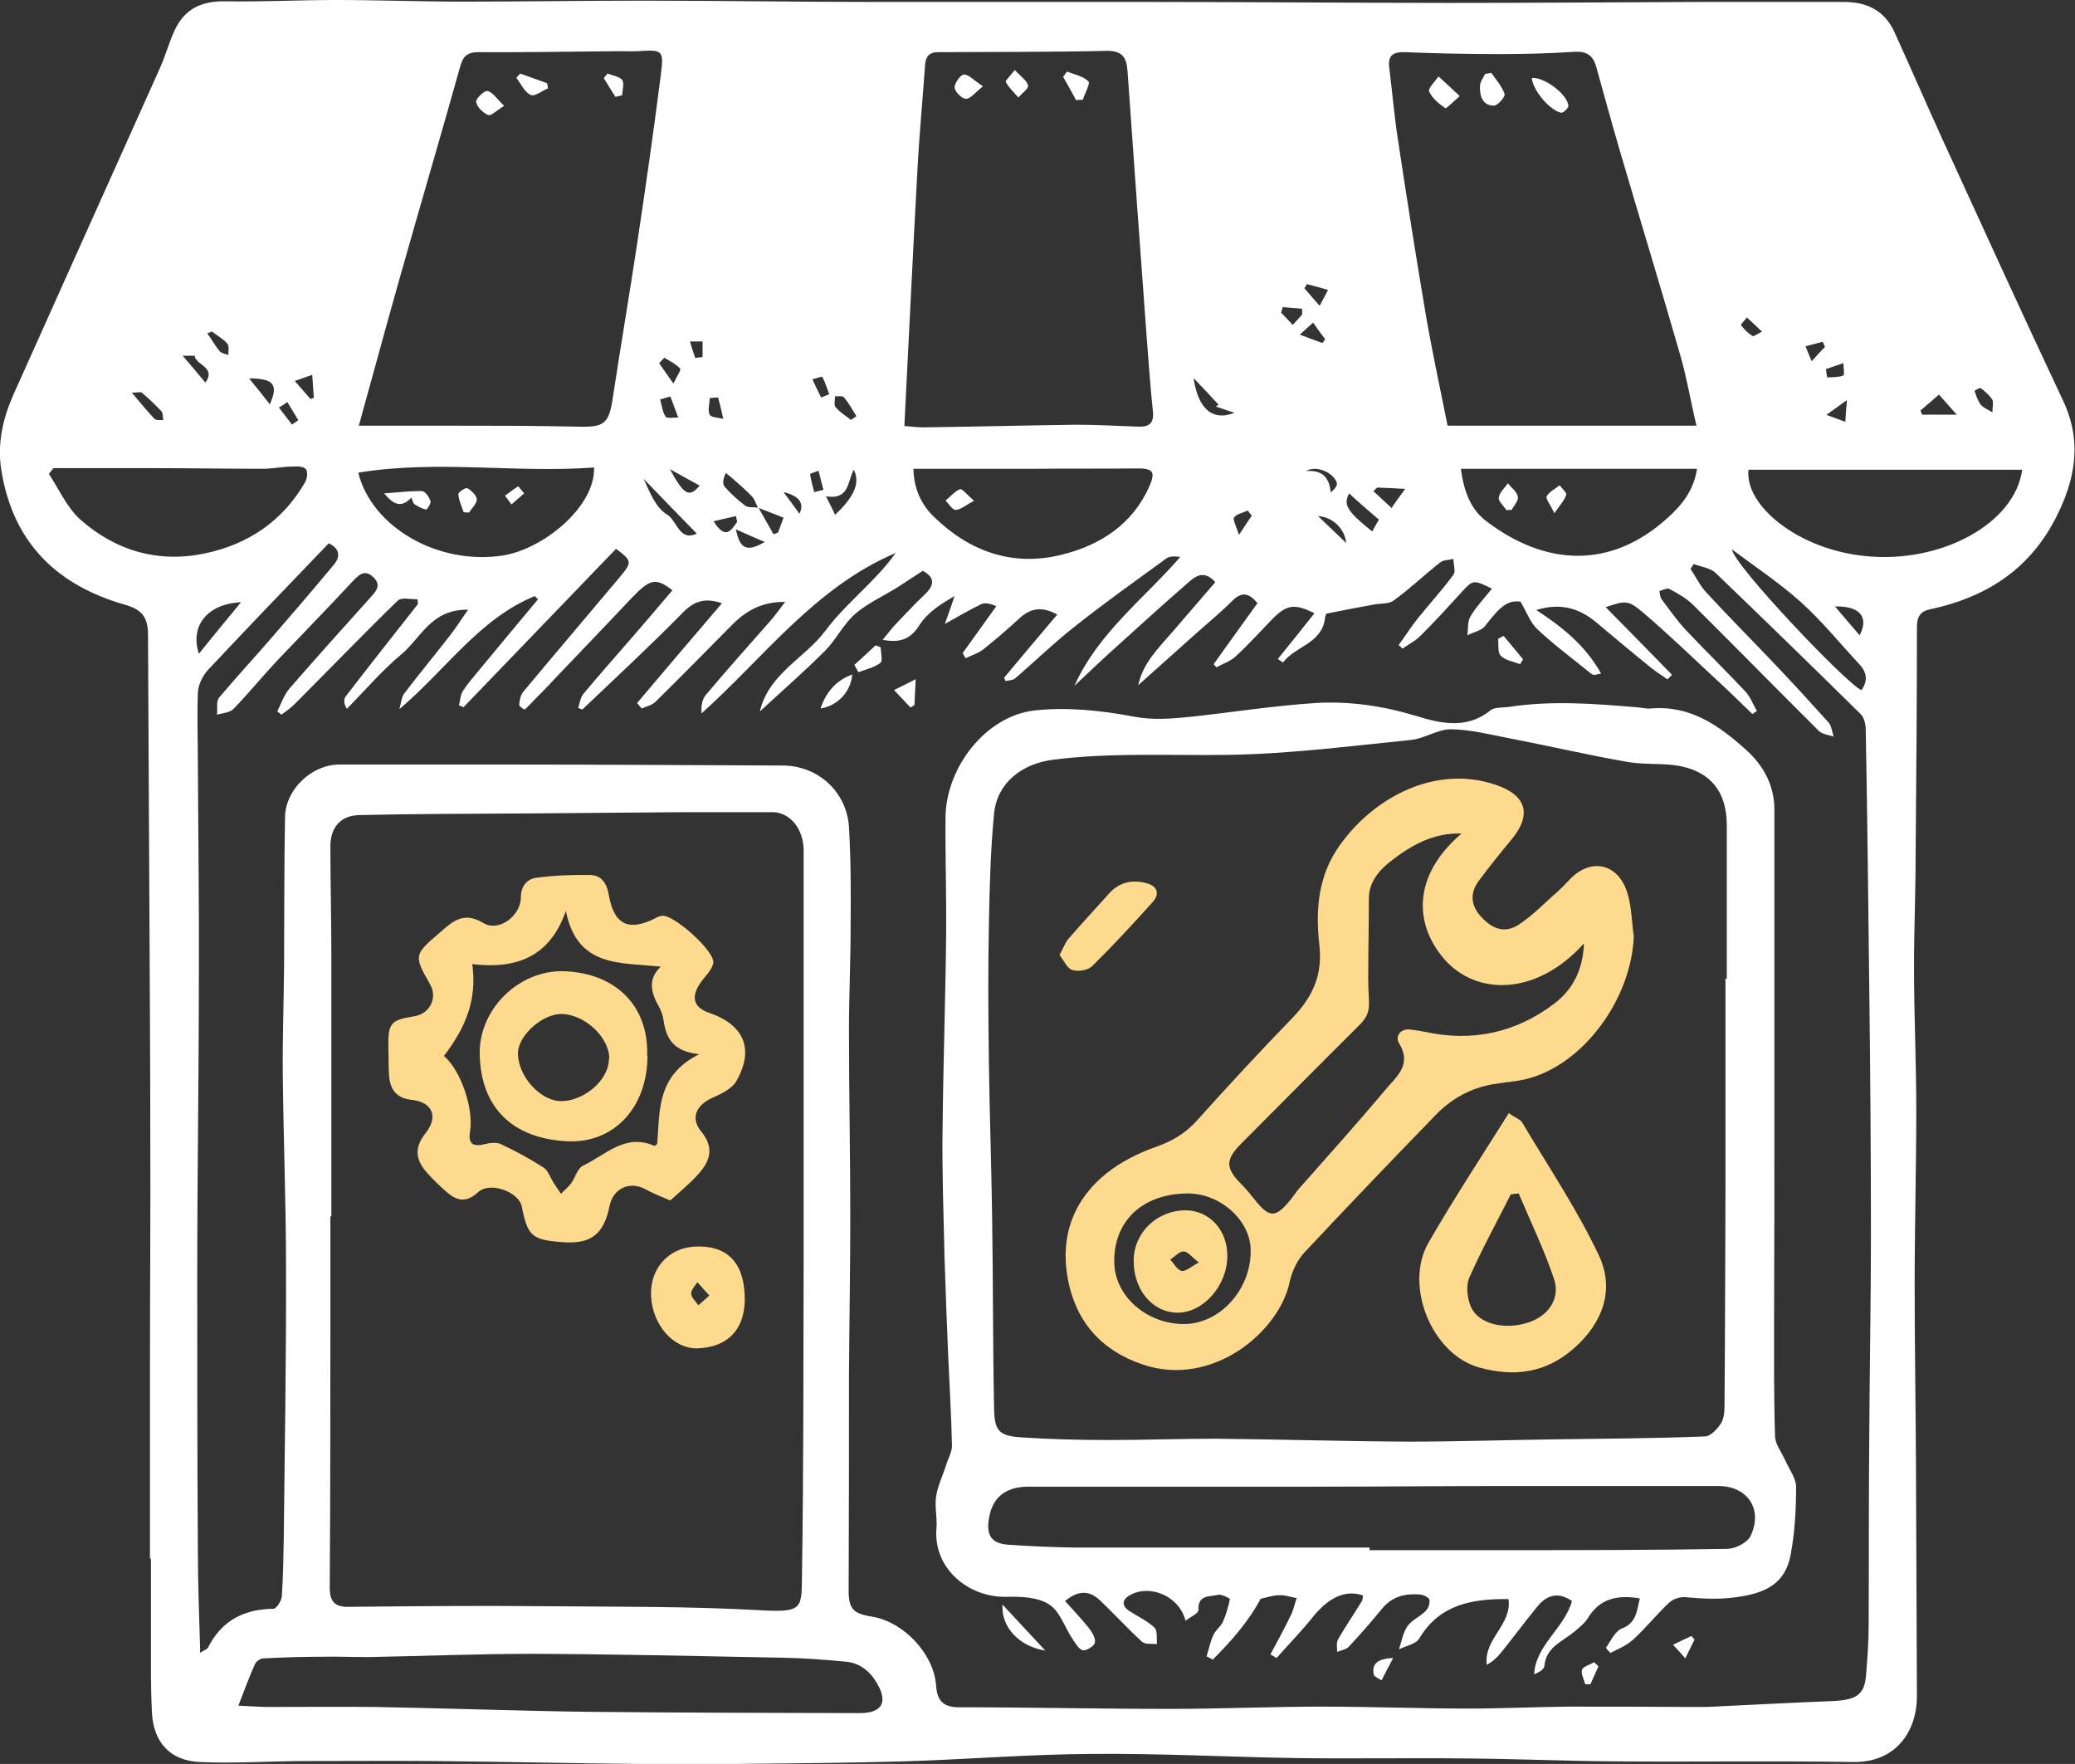 <?xml version="1.0" encoding="UTF-8"?>
<svg xmlns="http://www.w3.org/2000/svg" version="1.1" viewBox="0 0 640.6 544.5">
  <rect x="0" y="0" width="640.6" height="544.5" fill="#333333" stroke="none"/>
  <defs>
    <style>
      .cls-1 {
        fill: #fff;
      }

      .cls-2 {
        fill: #fdda8d;
      }
    </style>
  </defs>
  <!-- Generator: Adobe Illustrator 28.7.5, SVG Export Plug-In . SVG Version: 1.2.0 Build 176)  -->
  <g>
    <g id="Layer_2">
      <g id="Layer_1-2">
        <path class="cls-1" d="M46.3,481.2c0-20.1,0-40.3,0-60.4,0-23.4.2-46.8.1-70.1,0-25-.2-50-.3-75-.1-26.6-.3-53.1-.4-79.7,0-5.2-1.7-7.8-7-9.3C17.6,180.7,4,167.6.4,145.1c-1.3-8.3.5-15.9,3.7-23.2,15-33.5,30.1-67,45.1-100.5,1.8-3.9,2.9-8.1,4.7-12C57,2.7,62.2.3,69.5.4c11.4.2,22.7-.4,34.1-.4,13.1,0,26.1.5,39.2.5,18.6,0,37.1-.3,55.7-.3,23.9,0,47.8.4,71.7.4,28.1,0,56.1,0,84.2,0,31.2,0,62.4.3,93.5.3,25.5,0,51-.2,76.5-.3,15,0,30,0,44.9,0,7.1,0,12.6,2.7,15.6,9.4,5.1,11.2,10,22.5,15.1,33.7,12.2,26.6,24.3,53.2,36.8,79.7,6.2,13,3.9,24.9-2.4,37-8.3,15.8-21.7,24.1-38.6,27.7-3.4.7-4,2.8-4,5.8,0,23.2-.2,46.4-.4,69.7,0,11.7-.5,23.3-.5,35,0,14.6.7,29.2.7,43.9,0,18-.5,36-.5,54,0,18.3.3,36.6.4,54.9.1,24.1.2,48.1.3,72.2,0,10.7-6.4,20.6-19.9,20.3-24.4-.4-48.9,0-73.3-.2-15.3-.1-30.6-.8-46-.9-17-.2-34.1.1-51.2-.1-21.4-.3-42.9-1.5-64.3-1.3-19.3.1-38.6,1.7-58,2.3-17.4.5-34.7.6-52.1.8-9.8.1-19.7.2-29.5,0-21.2-.2-42.3-.7-63.5-.9-13.1-.1-26.1,0-39.2,0-11.1,0-22.1.8-33.1.3-9.3-.4-14.4-6.2-14.8-15.5-.4-7.6-.3-15.2-.3-22.9,0-8.1,0-16.3,0-24.4h-.4ZM234.1,156.6c1.6,2.8,3.1,5.5,4.7,8.3.5-.2.9-.3,1.4-.5.5-1.5,1.1-2.9,1.7-4.6-2.8-1.1-5.3-2.1-7.9-3.1-.6-1.1-1-2.5-1.8-3.4-1.8-1.9-3.8-3.6-5.7-5.3-.8-.7-1.6-1.4-2.4-2-.9,1.7-1.1,3.4-.4,4.2,1.9,2.2,4.1,4.2,6.4,5.9,1,.7,2.7.4,4,.6h0ZM61.7,510.2c1.5-.9,2.2-1.1,2.5-1.6,4.2-8.3,11-11.9,20.2-12,.9,0,2.5-2.4,2.6-3.8.4-5.9.5-11.9.6-17.8.3-28,.8-56.1.7-84.1,0-19.8-.8-39.5-1-59.3-.1-11.1.3-22.2.4-33.3.1-15.4,0-30.8.3-46.2.2-8.6,8.4-16.1,16.7-16.1,17.4,0,34.8,0,52.2,0,28.2,0,56.4.2,84.7.3,10.8,0,19.8,8,20.5,19,.6,10.3.6,20.7.5,31,0,10.6-.5,21.1-.5,31.7,0,19.2.4,38.5.4,57.7,0,16.4-.3,32.7-.4,49.1,0,22,0,44.1-.1,66.1,0,5.6,1.3,7.2,7.1,8.1,9.9,1.6,19.2,11.5,19.9,21.3.3,4.6,2.1,6.7,7.1,6.7,21.5,0,43.1.5,64.7.5,15.9,0,31.8-.7,47.7-.7,14.9,0,29.8.6,44.7.6,10.4,0,20.7-.5,31-.6,12.2,0,24.5,0,36.8.1,2,0,4,0,5.9,0,12.8-.6,25.7-1.3,38.5-1.8,7.7-.3,10.2-1.9,10.7-8,.4-5.1.8-10.3.8-15.4.1-20,0-39.9.2-59.8.1-20.2.5-40.4.5-60.5,0-25.1-.2-50.2-.5-75.3-.3-26.9-.6-53.9-1.1-80.8,0-1.7-.5-3.9-1.6-4.9-14.8-14.6-29.7-29.1-44.7-43.5-1.6-1.6-4.5-1.9-6.8-2.8-.3.5-.7,1-1,1.5,1.6,2.4,2.9,5.1,4.8,7.2,7.1,7.7,14.5,15.1,21.7,22.7,5.5,5.8,10.9,11.7,16.2,17.6.9,1.1,1,2.9,1.5,4.3-1.6-.6-3.5-.7-4.6-1.8-13-12.9-25.7-25.9-38.7-38.8-2.1-2.1-4.8-3.6-7.4-5-.7-.4-2.1.4-3.1.6.2.9.2,2,.7,2.6,2.4,3.2,4.7,6.5,7.4,9.4,6,6.4,12.4,12.6,18.4,19,1.6,1.7,2.4,4,3.6,6.1-.5.3-1,.6-1.4.9-3.7-3.6-7.4-7.2-11.2-10.7-7.4-6.9-14.7-13.9-22.4-20.5-4.8-4.1-5.5-3.8-11.7-1.8,6.8,6.9,13.7,13.9,20.5,20.9l-1.4,1.4c-1.7-1.2-3.5-2.3-5.1-3.6-5.7-4.6-11.3-9.3-16.9-14-5.3-4.4-11.1-6.1-18.5-3.8,8.1,5.3,15.1,10.9,20,19.6-1.5.3-2,.5-2.4.4-.6-.2-1.1-.7-1.6-1.1-5.2-4.2-10.7-8.3-15.6-12.9-2.2-2-3.3-5.2-5.3-8.6-3.8-.4-5.9,1-10.9,7.5-1.1,1.5-3.6,1.9-5.5,2.9.3-2,0-4.3,1-5.9,1.8-3,4.3-5.6,6.6-8.5-5.7-2.8-5.9-2.7-9.2.9-4.1,4.5-8.3,9.1-12.6,13.4-1.6,1.7-3.8,2.8-5.8,4.2l-1.2-1.1c2-2.7,3.8-5.6,5.9-8.2,3.6-4.5,7.6-8.8,11-13.5.8-1,0-3.2,0-4.9-1.4.4-3.2.3-4.2,1.2-4.8,3.8-9.3,8.1-14.3,11.7-1.5,1.1-4,.8-6,1.2-4.9.9-9.8,1.8-14.6,2.8-.3,0-.5,1.1-.6,1.8-1.1,7.5-9.2,8.3-12.9,13.3,0,0-.5-.3-1.6-1.1,3.8-4.7,7.6-9.4,11.3-14.1-6.2-3.1-8.6-2.7-13.1,1.9-3.7,3.8-7.3,7.8-11.2,11.4-1.6,1.5-4,2.3-6,3.4-.3-.4-.5-.7-.8-1,4.5-6.3,9-12.6,13.5-18.8-2.7-3.4-5-3.5-7.8-.7-3.5,3.5-7.4,6.7-11.1,10-6,5.3-11.9,10.7-17.9,16,1.5-7,6.4-11.6,10.7-16.6,4.4-5.1,8.8-10.2,13.1-15.2-3.3-3.7-5.9-2-8-.2-7.6,6.6-15.1,13.4-22.6,20.2-4.4,3.9-8.6,8-12.9,12,7.3-16.3,21.4-26.8,32.7-39.8-1.6-.2-3.2-.3-4.2.4-9.5,6.9-19.2,13.8-28.4,21.1-6.4,5-12.2,10.7-18.4,16-.7.6-2,.6-3,.8-.1-.3-.2-.7-.4-1,5.4-6.5,10.8-12.9,16.4-19.5-4.7-2.6-8.2-2-11.6,1.1-3.7,3.4-7.4,6.6-11.3,9.7-1.6,1.2-3.6,1.8-5.4,2.7-.3-.5-.6-1.1-.9-1.6l10.4-14.5c-2.2-.9-3.6-1.1-4.7-.6-3.5,1.7-6.9,3.7-11.2,6.1,1.2-3.3,2.1-5.9,3-8.6-4.2,2.4-8.4,5.1-10.8,8.9-2.8,4.4-5.9,5.6-11.4,4.6,1.6-1.9,2.6-3.3,3.8-4.6,3.1-3.2,6.1-6.5,9.4-9.6,3.2-3.1,2.5-5.3-.8-7.1-2.8,1.8-5.4,3.5-8,5.2-4.4,2.7-9.2,4.9-13,8.2-3.6,3.2-5.8,7.9-9.2,11.3-6.5,6.5-13.4,12.5-20.1,18.7,2.7-11.7,13.9-16.4,20.3-25,6.4-8.6,15.4-15.1,21.6-23.9-24.9,10.6-40.5,32.1-59.9,49.5-.2-2.4.2-4.4,1.4-5.8,6.4-7.6,13.1-15.1,19.7-22.6,1.6-1.8,2.9-3.7,4.7-6-7.3-.1-12.2,2.8-16.6,7.3-7.8,7.9-15.6,15.8-23.5,23.6-1.1,1-2.8,1.4-4.2,2-.5-.6-.9-1.1-1.4-1.7,8.6-10.2,17.3-20.4,26.2-30.8-5.4-1.8-8.6-.6-12,2.8-10.1,10.3-20.7,20.1-31.1,30-.4-.1-.9-.3-1.3-.5.5-1.5.7-3.2,1.6-4.3,4.9-5.9,10-11.6,15-17.4,4.2-4.8,8.3-9.7,12.5-14.6-5.2-4-6.9-3.5-12.6,2.4-8,8.5-16.1,16.9-24.1,25.3-1.9,2.1-3.9,4.1-5.9,6.1-1,1-1.9,2.1-3,3-.1.1-1.7-.9-1.7-1.4.1-1.4.4-3,1.2-4,9.9-11.9,19.9-23.6,29.8-35.4,3.9-4.7,3.9-5-1.1-8.8-15.7,16.3-31.4,32.6-47.1,48.9-.5-.2-.9-.4-1.4-.6.4-1.5.4-3.1,1.2-4.4,1.4-2.2,3.2-4.2,4.9-6.3,6.1-7.4,12.2-14.7,18.3-22-.3-.3-.7-.7-1-1-17.1,7-27.3,22.6-41.8,34.9.6-2.2.7-3.7,1.4-4.7,4.7-6.2,9.7-12.2,14.5-18.4,1.6-2.1,3.1-4.4,5.3-7.6-11.4-.2-14.6,8.8-20.5,13.7-6.1,5.1-11.3,11.2-16.9,16.9-.9-1.4-1.1-2.9-.4-3.8,7.4-9.6,14.8-19,22.3-28.5,0-.5,0-1-.1-1.5-2.1,0-5-.7-6.1.4-10.8,10.5-21.3,21.4-32,32.1-1.2,1.2-2.6,2.1-3.9,3.1-.4-.3-.9-.7-1.3-1,1.2-2.4,2.1-5.1,3.8-7.1,8.2-9.4,16.5-18.7,24.9-28,1.7-1.9,3.6-3.8,1-6.3-2.5-2.4-4.2-1.1-6.2,1-7.8,8.4-15.8,16.6-23.7,24.9-4.5,4.8-8.7,10-13.3,14.7-1.1,1.2-3.4,1.3-5.1,1.8.2-1.8-.3-4.1.6-5.2,5.1-6.1,10.5-11.9,15.7-17.9,6.6-7.6,13.2-15.3,19.7-23.1,2.3-2.7,1.8-5.1-1.5-6.7-12.5,13-24.9,25.9-37.2,39-1.7,1.8-3,4.5-3.2,6.9-.3,7.6,0,15.3,0,22.9.1,21.6.4,43.2.3,64.8,0,30.8-.5,61.5-.5,92.3,0,28.6,0,57.2.2,85.8,0,9.7.4,19.4.7,30h0ZM102.2,375.5h-.2c0,9,0,18,0,26.9,0,29.2,0,58.5-.2,87.7,0,4.2,1.5,6,5.9,5.9,19.9-.2,39.8-.4,59.7-.2,22.8.2,45.6,0,68.4,1.3,12.6.7,11.6-1.2,11.8-11.7.5-31.7.4-63.5.5-95.2,0-25.3,0-50.5,0-75.8s0-34.6,0-51.9c0-6.7-4.3-11.8-9.6-11.8-9.2,0-18.3,0-27.5,0-16.4.1-32.9.3-49.3.4-16.9.1-33.9.1-50.8.5-5.7.1-8.9,3.8-8.9,9.6,0,11.3.3,22.6.3,33.9,0,26.8,0,53.5,0,80.3h0ZM523.7,131.3c-1.8-7.7-3-14.9-5-21.8-6.1-21.2-12.6-42.4-18.8-63.6-2.5-8.5-4.8-17.1-7.2-25.6-1-3.3-3.1-4.6-6.8-4.3-7.6.5-15.3.7-22.9.7-9.8,0-19.5-.2-29.3-.6-3.6-.1-5.3,1-4.8,4.8.9,7.2,1.5,14.5,2.6,21.7,2.7,17.9,5.5,35.7,8.5,53.5,2,11.9,4.6,23.7,6.9,35.3h76.9ZM110.6,131.4c9.6,0,18.3,0,27,0,13.6,0,27.3,0,40.9.3,8,.2,9.5-.8,10.7-9,2.4-15.8,5.1-31.6,7.5-47.5,2.6-17.3,5.1-34.7,7.3-52,1-7.8.6-7.9-7.1-7.4-1.8.1-3.7,0-5.5,0-14.6.1-29.2.4-43.8.3-3.6,0-4.8,1.6-5.6,4.7-6.2,22.1-12.7,44.1-18.9,66.1-4.2,14.8-8.2,29.7-12.3,44.4h0ZM279.2,131.5c2.5.2,4.8.5,7,.4,15.4-.2,30.7-.6,46.1-.8,6.5,0,12.9.4,19.4.6,3.6.1,4.6-1.6,4.2-5-.8-7.6-1.3-15.2-1.9-22.7-2-27.3-4-54.7-5.9-82-.3-4.4-1.7-6.4-6.6-6.3-17.3.4-34.6.3-51.9.4-2.8,0-3.8,1.4-4,3.9-.7,9.8-1.6,19.6-2.2,29.4-1.5,27.2-2.8,54.5-4.2,82.1h0ZM73.7,526.5c4.2.2,6.6.4,9.1.4,11,0,21.9-.1,32.9,0,21.9.4,43.8,1.2,65.6,1.5,28,.3,56,.3,84.1.4,6.2,0,8.5-2.7,6.1-7.8-2.1-4.3-5.4-7.7-10.6-8.1-6.4-.6-12.8-1.1-19.3-1.2-25.7-.5-51.4-1.1-77.2-1.2-16.9,0-33.8.7-50.8,1-4.8,0-9.6-.2-14.3-.1-6,0-11.9.2-17.9.5-1,0-2.3.9-2.7,1.8-1.7,3.8-3.2,7.8-5.1,12.8h0ZM539.8,145c-1.2,11,15.1,24.4,35.6,26.6,23.5,2.6,46.6-9.8,48.9-26.6h-84.5ZM16.6,144.4c-.5.6-1,1.2-1.5,1.9,3.1,4.7,5.5,10.2,9.5,13.9,11,9.8,24.2,13.7,38.8,10.6,13.2-2.8,23.8-9.9,30.7-21.8.7-1.1,1-3.2.4-4.1-.6-.9-2.6-1-4-.9-3.1,0-6.2.7-9.3.7-11.6,0-23.3-.2-34.9-.2-10,0-19.9,0-29.8,0h0ZM282,144.7c.1,5.8,2.2,10.9,6.4,14.9,11.1,10.8,24.5,15.4,39.5,11.6,11.7-2.9,21.7-9.3,26.9-21,2.1-4.7,1.1-5.7-4.1-5.6-10.4.1-20.8,0-31.2.1-12.4,0-24.8,0-37.5,0ZM110.6,145.9c4.1,16.6,24.3,28.6,44.5,25.6,12.5-1.9,28.7-15,28.3-27.2-24.2,1.8-48.5-2.4-72.8,1.6ZM451,144.7c.9,6.8,3,12.6,7.9,16.2,18,13.7,38.2,15.1,56-1.1,4.2-3.8,8-8.3,9-15.1h-72.8,0ZM574.7,213c2-2.9,1.7-5.4-.7-8-6-6.4-11.6-13.4-18.1-19.2-6.6-5.9-14.1-10.9-21.2-16.2.5,4.8,35.4,41.5,39.9,43.4ZM74.4,185.9c-10.5.5-15.8,7.4-13,15.9,4.2-5.2,8.2-10.1,13-15.9ZM215.1,164.7c-5.5-5.6-10.9-11.2-16.4-16.9,1.9,4.1,3.7,8.9,7.2,11,3.1,1.8,3.8,8.5,9.2,5.9h0ZM423.6,164.1c.9-1.6,1.6-2.9,2.1-3.7-3.5-3-6.4-5.5-9.2-8.1-1.8,3.5-.8,5.4,7.2,11.8h0ZM368.5,116.7c1.1,8,4.9,13.8,12.6,10.7-2.6-.8-4.1-1.4-5.7-1.9.2-.2.5-.4.8-.6-2.2-2.4-4.5-4.8-7.6-8.1h0ZM263.6,145c-2,3.4-1.2,9.4-8.6,8.2,1.2,2.4,2,3.9,2.8,5.7,6-5.6,7.8-9.9,5.8-13.9h0ZM598.6,121.8c-1.8,1.6-3.7,3.2-5.7,4.9.2.4.3.9.5,1.3h10.7c-2-2.3-3.6-4-5.5-6.2h0ZM425.1,150.5c-.4.4-.7.8-1.1,1.1,1.9,1.7,3.7,3.5,5.6,5.2,1.3-1.9,2.6-3.7,4.2-5.9-3.6-.2-6.1-.3-8.6-.4h0ZM566.5,187.2c2.5,2.9,5,5.9,7.6,8.9,3.1-5.9-.3-9.1-7.6-8.9ZM76.9,116.8c2.6,3.2,4.4,5.4,6.4,8,2.7-6,1.3-8-6.4-8ZM40.7,121.2c2.8,3.3,4.8,5.8,7,8.1.5.5,1.8.3,2.7.4-.2-.9,0-2.2-.6-2.8-1.9-2-3.9-3.9-6-5.7-.4-.3-1.3,0-3,0ZM236.1,167.3c-3.3-1.4-5.8-2.5-8.9-3.9,1.2,6.1,3.4,7.1,8.9,3.9ZM262.7,129.6c.6-.4,1.1-.7,1.7-1.1-1.2-2-2.3-4-3.8-5.8-.4-.6-1.9-.3-2.8-.4,0,1.1-.4,2.6.1,3.3,1.3,1.6,3.1,2.7,4.8,4ZM415.6,167.6c-.4-4.3-4.1-8-8.7-8.3,3,2.9,5.7,5.4,8.7,8.3ZM206.8,144.8c4.4,8.1,6,8.9,9.2,5.1-3.1-1.7-6.2-3.4-9.2-5.1ZM221.7,122.7c-.9,0-1.8.1-2.6.2,0,1.8-.7,3.8,0,5.1.4.9,2.8.9,4.2,1.3-.5-2.2-1-4.4-1.6-6.6h0ZM206.9,122.4c-1.1.3-2.1.6-3.1.9.5,1.8.7,3.8,1.7,5.3.5.7,2.6.2,3.9.3-.8-2.2-1.6-4.3-2.4-6.4ZM615.1,127.4c0-1.9.4-3.2,0-4-.9-1.4-2.3-2.6-3.6-3.6-.3-.2-2,.8-1.9.9.5,1.5,1,3,1.9,4.2.7.9,2,1.4,3.8,2.5h0ZM205.1,110.4c-.5.6-1.1,1.1-1.6,1.7,1.2,1.8,2.5,3.6,4.4,6.3,1.1-2.3,2.4-4.2,2.1-4.6-1.3-1.4-3.1-2.3-4.8-3.3h0ZM56.3,109.7c3,3.5,4.9,5.7,7.1,8.4,3.5-4.8-3.1-5.4-3.3-8.3,0,0-2,0-3.8,0ZM563.7,128c2.7,1,4.3,1.6,6,2.2.1-1.8.2-3.6.5-6.7-2.6,1.9-3.9,2.8-6.4,4.6h0ZM65.5,102.3l-1.5.6c1.3,1.8,2.4,3.8,3.8,5.5.6.7,1.8.8,2.7,1.2,0-1.2.3-2.8-.3-3.5-1.3-1.5-3.1-2.5-4.7-3.7h0ZM403.4,145.4c4.7-.3,7,1.8,7.4,6.6,1.2-.9,2.2-2.2,1.9-3-1-3.1-6.2-5.4-9.3-3.7h0ZM563.7,113.9c.1.8.2,1.7.4,2.6,1.7-.1,3.5,0,5-.6.4-.2,0-2.5,0-3.8-1.8.6-3.5,1.2-5.3,1.8ZM96.4,115.7c-2,.7-3.2,1.1-5.4,1.9,1.9,2.2,3.4,3.9,4.9,5.6.3-.2.7-.3,1-.4-.2-2.2-.3-4.3-.5-7.1h0ZM246.8,158.6c1.6-3.2,0-5.5-4.9-6.7,1.6,2.1,3.1,4.2,4.9,6.7ZM90.1,131.1c.7-.5,1.3-.9,2-1.4l-3.4-5.6c-.8.6-1.7,1.2-2.6,1.7,1.3,1.7,2.7,3.5,4,5.2h0ZM408.2,106l.9-1.3c-1.2-1.6-2.4-3.2-3.7-5.1-1.5,1.3-2.5,2.2-4.1,3.7,2.8,1.1,4.9,1.8,7,2.6h0ZM251.4,151.9c.9-.2,1.9-.5,2.8-.7-.5-2-1-3.9-1.5-5.9-.9.4-2.6.8-2.6,1.1.3,1.9.8,3.8,1.3,5.6h0ZM227.6,161.2l-.4-1.9c-2.1.5-4.2,1-6.9,1.6,3.7,5.9,5.4,2.8,7.2.3h0ZM214.5,110.5c.8-.1,1.6-.2,2.4-.3v-4.8c-1.3,0-2.6,0-3.9,0,.5,1.7,1,3.3,1.6,5h0ZM559.3,111.5c2-2.2,3-3.3,4.1-4.4-.2-.5-.4-1.1-.7-1.6l-5.3,1.4c.5,1.2,1,2.5,1.9,4.6h0ZM386.4,159.1c-.4-.5-.8-1-1.2-1.5-1.5.7-3.3,1-4.2,2.1-.5.6.6,2.6,1.5,5.4,1.9-2.9,2.9-4.4,4-6h0ZM253.5,122.7l2.5-1c-.7-1.8-1.2-3.6-2.1-5.3-.1-.3-2,.4-3.1.7.9,1.9,1.8,3.8,2.7,5.6h0ZM402,97.1c0-.6,0-1.2,0-1.8-2-.2-4-.3-6-.5-.2.6-.3,1.1-.5,1.7,1.2,1.2,2.3,2.4,3.6,3.8,1.2-1.3,2-2.2,2.9-3.2h0ZM543.9,102.3c-2.2-2.1-3.4-3.2-4.6-4.3-.6.8-2,2.2-1.8,2.4,1,1.3,2.2,2.5,3.5,3.3.4.3,1.6-.7,2.9-1.3h0ZM407.4,94.4c1.1-2,1.7-3.2,2.6-4.9-2.7-.8-4.6-1.3-6.5-1.8-.3.4-.5.8-.8,1.3,1.4,1.6,2.8,3.2,4.7,5.4h0Z"/>
        <path class="cls-1" d="M506.3,493.4c-7.1-1.2-12.5.1-16.1,6.1-1,1.6-2.7,2.9-4.2,4.2-3.6,3-8.7,4.7-9.2,10.5-.1,1.1-1.6,2-3.2,2.6.6-9.2,9.4-14.2,11.7-22.6-4.2-2.9-7.7-1.9-10.6,1.6-3.8,4.6-7.4,9.5-11.1,14.1-1.2,1.5-2.6,2.9-4.6,4-1-8,7.9-12.5,6.7-20.3-11.2-.1-21.2,1.6-27.5,12.1-1,1.8-4.1,2.3-6.3,3.4.8-2.4,1.2-5.1,2.6-7.1,1.4-2,4-3,5.7-4.8.8-.8,1.3-2.4,1.1-3.4-.2-.7-1.8-1.5-2.8-1.6-4.5-.4-8.5.5-11.6,4.1-3.4,4.1-6.8,8.1-10.5,12-.8.9-2.4,1.1-3.6,1.6,0-1.3-.3-2.9.3-3.9,2.3-4,4.9-7.8,7.3-11.7.3-.5.3-1.2.4-1.8-5.2-1.9-10.5.5-15.3,6.4-3.6,4.5-7.6,8.6-11.4,12.9-.6-.4-1.2-.7-1.9-1.1,2.1-4,4.3-7.9,6.2-11.9.9-1.7,1.3-3.7,1.9-5.5-1.8-.3-3.6-1-5.3-.9-1.9,0-3.9.7-5.8,1.1-3.8,7.1-9.1,13.1-14.8,18.8-.6-.4-1.3-.7-1.9-1,.7-2.2,1.1-4.5,2.1-6.6.7-1.5,2.2-2.6,2.9-4,1-2.2,1.7-4.7,2.2-7.1,0-.2-2.6-1.6-3.7-1.3-2.5.6-6.3-.1-6,4.7,0,1-2.5,2.1-4,3.3-1.8-7.4-10.7-11.4-17-8-2.8,1.5-2.8,3.5,0,5.2,2.5,1.6,5.3,2.9,7.4,4.9,1,1,.6,3.4.8,5.1-1.5-.2-3.6.2-4.6-.7-4.5-4.1-8.6-8.6-13-12.8-3-2.8-6.3-3.5-10.8.2,2.6,2.9,5.1,5.5,7.4,8.4,1,1.3,2.1,3.1,1.8,4.5-.2,1-2.6,2.5-3.7,2.3-1.3-.3-2.3-2.2-3.2-3.5-2.4-3.6-3.9-8.6-7.3-10.7-3.4-2.2-8.6-2.4-13-2.3-11.8.3-22.7-8.7-21.7-21.1.3-3.3-.6-6.7-.1-9.9.5-3.3,2.1-6.5,3.1-9.7.6-2,1.8-4,1.8-5.9-.2-9.5-.8-19-1.2-28.5-.4-9.8-.8-19.7-1.1-29.5-.3-13.4-.8-26.8-.6-40.2.2-20,.9-40,1.1-60.1.1-11.8-.3-23.6-.2-35.4,0-15.6,12.4-31.6,27.5-33.3,10-1.1,20.6,0,30.6,1.9,6.3,1.2,12.1.6,18.2,0,12.7-1.4,25.4-3.4,38.1-4.2,10.4-.6,20.7.9,30.9,4,7.5,2.3,15.6,4.2,22.9-1.7,1.4-1.1,3.8-.8,5.8-1.1,13.1-2,26.1-1,39.2.1,1.5.1,3,.5,4.5.4,12.2-1.1,21.2,5.3,29.6,12.9,5.3,4.8,8.6,10.9,8.6,18.4,0,30.6,0,61.2,0,91.8,0,21.5,0,43.1-.1,64.6,0,12.3-.1,24.5.3,36.8,0,2.6,2.1,5.2,3.2,7.7,1.2,2.7,3.3,5.4,3.3,8.1,0,7-.4,14.1-1.7,21-1.7,8.9-7.8,11.8-16.7,13-5.5.8-10.6.5-15.9,0-1.6-.1-3.8.6-5,1.8-3.8,3.6-7.1,7.7-11,11.3-2,1.8-4.6,2.9-7,4.1-.1,0-1.5-1.5-1.4-1.6,1.5-2.1,2.8-5.1,4.9-5.9,4.6-1.8,4.6-5.5,5.6-9.5h0ZM532.4,302.2h.7c0-7.8,0-15.6,0-23.4,0-8.1,0-16.2,0-24.4-.1-10-5-16.2-14.8-18-5.2-.9-10.6-.3-15.8-1.2-12.1-2.1-24-4.9-36-7.2-6.2-1.2-12.4-2.8-18.6-2.9-4.1,0-8.1,2.9-12.3,3.3-18.7,1.9-37.4,4.3-56.1,4.6-18.1.3-36.2-.8-54.3,1.5-9.7,1.2-17.3,7.1-18.3,16.5-1.1,11.4-1.4,22.8-1.6,34.2-.3,14.3-.2,28.6,0,42.9.2,16.1.8,32.1,1,48.2.3,19.5.2,39,.6,58.6.1,6.9,1.7,8.4,8.7,8.8,9,.6,17.9.8,26.9.8,10.9,0,21.8-.4,32.8-.4,19.9.2,39.7.8,59.6.9,14.9,0,29.8-.5,44.7-.7,15.6-.2,31.1-.3,46.7-.9,1.8,0,4-2.4,5.1-4.2,1-1.7,1-4.2,1-6.3.2-22.6.2-45.1.3-67.7,0-21,0-42.1,0-63.2h0ZM422.8,477.6v.9c13.7,0,27.3,0,41,0,23.1,0,46.3,0,69.4-.4,2.5,0,6.2-1.9,7.2-3.9,4-8.3-.9-15.5-9.9-15.5-22.4,0-44.9,0-67.3,0-18.6,0-37.2.2-55.8.2-30,0-59.9,0-89.8,0-7.4,0-11.5,3.5-12.4,10.5-.6,4.7,1.1,7,5.8,7.4,7,.5,14,.8,21,.9,30.3,0,60.6,0,90.8,0h0Z"/>
        <path class="cls-1" d="M322.7,509.5c-8.2-1.3-13.7-7.4-13.2-14.2,4.8,5.2,9,9.7,13.2,14.2Z"/>
        <path class="cls-1" d="M253.3,218.7c1.7-4.9,4.6-8.6,9.8-10.5-.4,5.4-4.7,9.8-9.9,10.5h0Z"/>
        <path class="cls-1" d="M263.8,205.2c2.2-2,4.4-4,6.5-6,.5.2,1.1.4,1.6.6,0,1.6.7,4.2-.1,4.8-1.9,1.5-4.5,2-6.8,2.9-.4-.8-.8-1.5-1.2-2.2Z"/>
        <path class="cls-1" d="M464.2,196.3c2,2.4,4,4.8,6,7.2-.3.5-.6,1-.9,1.5-2.1-.8-4.5-1.1-6-2.6-1-1-.6-3.4-.8-5.2.5-.3,1.1-.6,1.7-.9h0Z"/>
        <path class="cls-1" d="M282.7,209.7c-.2,3.9-.3,5.9-.4,7.9-.4.3-.8.6-1.2.8l-5.1-5.4c1.8-.9,3.7-1.8,6.8-3.4Z"/>
        <path class="cls-1" d="M430.1,511.8c-1.5,2.8-2.5,4.8-3.6,6.9-.8-.6-2.2-1.1-2.4-1.8-.6-3.2,1-4.9,5.9-5.1Z"/>
        <path class="cls-1" d="M493.5,514.3c-.8,1.9-1.7,3.7-2.5,5.6-.5,0-1.1,0-1.6,0-.4-1.5-1.4-3.3-1-4.5.4-1,2.4-1.5,3.7-2.3.5.4.9.8,1.4,1.3h0Z"/>
        <path class="cls-1" d="M523.1,506.2c-.9,1.7-1.7,3.5-2.8,5.7-1.3-1.5-2.3-2.6-3.8-4.2,2.1-1,3.9-1.9,5.7-2.7.3.4.7.8,1,1.2Z"/>
        <path class="cls-2" d="M207,370.6c-3.5-1.5-5.8-2.4-7.9-3.6-4.8-2.5-9.8-.1-10.9,5.2-1.8,8.9-5.8,12-14.9,11.2-9.1-.7-10.4-1.9-12.2-10.9-.9-4.6-9.8-7.9-13.5-4.5-3.8,3.5-6.7,2.6-9.9-.2-2-1.8-3.9-3.6-5.7-5.6-3.5-3.9-4.4-7.6-.7-12.3,4.2-5.2,2.2-9.7-4.2-10.4-4.8-.5-6.7-3.3-7-7.6-.2-2.8-.1-5.7-.2-8.5-.1-7.6.6-8.5,8-9.7,4.9-.8,7.3-5.8,4.8-10-4.9-8.6-4.9-9,2.7-15.5,3.9-3.3,7.3-7.2,13.8-3.3,4.7,2.9,11.5-2.1,11.6-7.8,0-3.8,2.1-5.9,5.1-6.2,5.4-.7,10.9-.9,16.3-.8,3.3,0,5.1,2.4,5.7,5.9,1.6,9.3,5.9,11.6,14.1,7.6.7-.4,1.5-.8,2.3-.9,3.5-.7,16.8,11.2,15.9,14.7-.6,2.3-2.7,4.1-4.1,6.2-2.9,4.3-1.9,7.5,3,9.1,10.6,3.7,13.8,11.1,8.3,20.9-1.3,2.4-4.6,4-7.3,5.2-5.1,2.2-7.1,6.3-3.6,10.5,4,4.9,2.8,8.9-.7,12.9-2.7,3.1-6,5.7-8.9,8.4h0ZM137.1,326c5.2,4.4,9.2,16.3,8,23.3-.6,3.6.8,4.8,4.4,3.9,1.7-.4,3.8-.7,5.2,0,4.5,2.1,8.9,4.5,13.1,7.2,1.4.9,2.1,3.1,3.1,4.7.7,1.1,1.5,2.2,2.3,3.4,1-1.1,2.2-2,3.1-3.2,1.3-1.8,2-4.7,3.7-5.5,6.9-3.2,13-10.1,22-6.1.2,0,.5-.3.9-.6.8-10.2-.2-21.2,13-27.7-8-.8-10.2-4.8-11-10.2-.2-1.6-.8-3.3-1.6-4.7-2.5-4.4-3.2-8.5.7-12.1-12.2-1.4-25.8.5-29.3-17.2-5,14.3-15.4,18-28.9,16.4,1.6,11.2-2.3,20-8.8,28.4h0Z"/>
        <path class="cls-2" d="M229.9,399.7c.5,10.2-4.9,16.2-14.6,16.5-7.4.2-13.9-7.2-14.3-16.2-.4-8.3,5.3-14.8,13.5-15.2,9.7-.5,15,4.6,15.4,15h0ZM219,399.9c-1.6-1.7-2.6-2.9-3.7-4.1-.7,1.1-2,2.4-1.9,3.5,0,1.3,1.4,2.4,2.2,3.6.9-.8,1.9-1.6,3.4-3h0Z"/>
        <path class="cls-1" d="M472.9,24.1c3.6-.5,11.1,5,11.3,8.6,0,.7-1.6,2.2-2.2,2.1-3.6-.7-8.8-7-9.1-10.7h0Z"/>
        <path class="cls-1" d="M450.6,29.7c-2.2,1.9-4.1,3.9-4.4,3.7-2-1.4-4.1-3.1-5-5.2-.4-.9,1.8-3,2.9-4.6,1.9,1.7,3.8,3.5,6.5,6h0Z"/>
        <path class="cls-1" d="M460.4,22.5c1.5,2.1,3.3,4.2,4.1,6.5.3.8-2.1,3.6-3.3,3.6-3.6,0-4.4-3.1-4.3-6,0-1.3,1-2.5,1.6-3.8.6-.1,1.2-.2,1.8-.3Z"/>
        <path class="cls-1" d="M155.6,32.7c-2.4,1.5-4.1,3.2-4.9,2.8-1.6-.7-3.4-2.4-3.7-4-.2-1,2.5-3.6,3.5-3.4,1.6.3,2.8,2.4,5.2,4.6h0Z"/>
        <path class="cls-1" d="M169.3,27.2c-1.9.8-4.2,2.7-5.5,2.1-1.9-.9-3-3.5-4.4-5.3l1.2-1.3c2.8,1,5.6,2,8.3,3,.1.5.2,1.1.3,1.6h0Z"/>
        <path class="cls-1" d="M190,29.9c-1.2-1.9-2.4-3.8-3.6-5.8.4-.5.8-.9,1.1-1.4,1.6.6,3.7.9,4.6,2,.7,1,0,3.1,0,4.7-.7.2-1.4.3-2.1.5h0Z"/>
        <path class="cls-1" d="M303.4,26.7c-2.4,1.9-3.9,3.9-5.2,3.8-1.3,0-3.4-2.2-3.5-3.5,0-1.4,1.9-4,2.9-4,1.6,0,3.1,1.9,5.8,3.6Z"/>
        <path class="cls-1" d="M332.2,30.9c-1.3-2.4-2.6-4.8-4-7.2.4-.5.8-1.1,1.2-1.6,2.3.9,5,1.4,6.6,3,.7.6-1.1,3.7-1.7,5.7-.7,0-1.5,0-2.2.1h0Z"/>
        <path class="cls-1" d="M313.2,21.5c1.9,2.1,3.8,3.3,4.2,4.9.2.9-1.9,2.4-3,3.7-1.4-1.6-2.9-3-3.9-4.8-.2-.4,1.4-1.9,2.8-3.7Z"/>
        <path class="cls-1" d="M300.7,154.6c-2.7,1.4-4.2,2.8-5.7,2.8-1,0-2.1-1.9-3.1-2.9,1.5-1.2,2.8-2.8,4.5-3.5.6-.2,2.1,1.6,4.3,3.6Z"/>
        <path class="cls-1" d="M127,153.6c-3.1,3.3-5.5,2.2-8.4-1.3,4.5-.3,8.1-.8,11.7-.7.9,0,2.2,1.8,2.6,3.1.2.7-1.1,2.7-1.4,2.6-1.3-.3-2.5-1-3.6-1.7-.4-.3-.5-1.1-.9-2h0Z"/>
        <path class="cls-1" d="M143.1,158c-.6-1.8-1.5-3.6-1.6-5.5,0-.6,2.3-2.1,2.8-1.8,1.2.7,2.8,2.2,2.9,3.4,0,1.4-1.5,2.7-2.4,4.1-.6,0-1.1,0-1.6-.1h0Z"/>
        <path class="cls-1" d="M161.8,152.3c-1.3,1.1-2.6,2.3-3.9,3.4-.7-.9-1.3-1.8-2-2.7,1.4-1,2.7-2,4.1-2.9.6.7,1.2,1.5,1.8,2.2Z"/>
        <path class="cls-1" d="M465,157.4c-.8-1.3-2.5-2.7-2.3-3.8.2-1.6,1.8-2.9,2.8-4.4,1.1,1.3,2.8,2.6,3.1,4.1.3,1.2-1.2,2.7-1.9,4.1-.6,0-1.2,0-1.8.1h0Z"/>
        <path class="cls-1" d="M479.9,158.5c-1.3-2.8-2.8-4.6-2.4-5.3.8-1.4,2.6-2.3,4-3.4.7,1,2.3,2.3,2,3-.5,1.6-1.8,3-3.7,5.7h0Z"/>
        <path class="cls-2" d="M504.4,288.7c-.6,19.7-15.8,40.2-33.3,44.4-3.4.8-6.9,1-10.3,1.6-6.8,1.2-12.6,4.4-17.3,9.2-13.6,14-27.2,28.2-40.6,42.5-2.3,2.4-4,5.9-4.7,9.1-3.1,15.5-23.9,33-45.4,25.7-12.8-4.3-20.6-13.2-23.1-26.2-2.5-13.1,1.5-24.5,12-32.9,4.4-3.5,9.8-6.2,15.2-8.1,5.1-1.8,9.1-4.2,12.7-8.2,9.7-10.8,19.5-21.4,29.6-31.8,6.1-6.4,9.2-13.2,8.1-22.4-1.2-10.8-.4-21.4,6.4-30.8,10.5-14.7,29.4-24.8,47.9-18.6,9.7,3.2,11.5,9.3,4.9,17.1-3.4,4.1-6.7,8.2-9.9,12.5-2.7,3.6-2.7,7.3.4,10.9,3.7,4.2,7.6,5.5,11.9,2.7,4.4-2.9,8.1-6.8,12.1-10.3,1.6-1.4,3-3.1,4.6-4.6,6.8-6,14.8-3.2,17.1,6.2,1,3.8,1.1,7.9,1.6,11.8h0ZM451.2,257.3c-8.5-.3-15.4,3.5-21.8,8.5-3.7,2.9-6.8,6.5-6.8,11.6,0,8.2-.2,16.5-.2,24.7s1.5,10.2-2.9,14.5c-12.1,12-24.1,24.2-36.2,36.3-5,5-5.1,7.6,0,12.7,1.4,1.4,2.7,3,3.9,4.5,4.7,6,6.6,6,11.4,0,.7-.9,1.4-1.9,2.1-2.8,9-10.2,18.1-20.3,26.9-30.8,3.3-4,8.5-7.7,4.3-14.5-1.2-2,.3-4.6,3.6-4.2,1.5.2,3,.4,4.4.7,14.6,3.2,28,.3,39.8-8.6,5.9-4.4,9-10.6,9.3-18.7-14.5,16.2-33,16.2-42.9,5.1-9.4-10.6-10.4-25.7,5.1-39h0ZM366.3,368.4c-13.7.2-22.5,8.6-22.3,21.2.1,10.4,9.9,19.1,21.5,19.1,11.3,0,21-11,20.6-23.2-.3-9.1-9.7-17.3-19.7-17.1h0Z"/>
        <path class="cls-2" d="M465.8,343.6c1.9,1.4,3.6,1.9,4.2,3,8,13.5,16.9,26.7,23.6,40.9,5,10.6,1.2,20.9-7.7,28.7-8.5,7.5-18.2,9-29.3,5.9-14.6-4.1-23.2-25.3-15.6-38.5,7.7-13.4,16.2-26.3,24.8-40h0ZM468.9,368.4c-.8,0-1.7.2-2.5.3-4.3,8.5-8.9,16.9-12.8,25.7-1.1,2.5-.6,6.4.5,9,2.4,5.4,10.7,7.3,18.1,4.7,5.9-2.1,9.5-7.2,7.6-13.2-3-9-7.2-17.6-10.9-26.4h0Z"/>
        <path class="cls-2" d="M327.1,294.8c1.2-2.2,1.8-4,3-5.3,4-4.6,8.2-9.1,12.3-13.7,3.2-3.6,7.4-4.4,11.8-3.1,3.1.9,3.9,3.2,1.7,5.7-6.1,6.8-12.3,13.5-18.8,19.9-1.3,1.2-4.3,1.7-6.1,1.1-1.6-.5-2.5-2.9-3.9-4.6Z"/>
        <path class="cls-2" d="M199.9,325.8c0,15.9-10.2,27.1-24.6,26.5-17.2-.8-26.8-10.5-27.2-26.7-.4-14.1,12.2-26.3,26.1-25.8,16.1.6,26.1,10.9,25.6,26.1h0ZM188.1,326.8c0-6.5-7.3-13.5-14.5-13.8-6-.2-13.6,6.5-13.7,12.1,0,7.1,6.9,14.8,13.4,14.8s14.6-6,14.7-13.1h0Z"/>
        <path class="cls-2" d="M350,389.1c0-8.6,7.2-15.5,16-15.5,7.3,0,13,6.1,12.9,14.1,0,9.2-7.5,17.6-15.5,17.5-7.6-.1-13.5-7.1-13.4-16.1ZM370.1,389.7c-2.1-1.6-3.4-3.4-4.7-3.4-1.4,0-2.7,1.6-4.1,2.5,1.1,1.2,2.1,3.2,3.5,3.5,1.3.2,2.9-1.3,5.3-2.6h0Z"/>
      </g>
    </g>
  </g>
</svg>